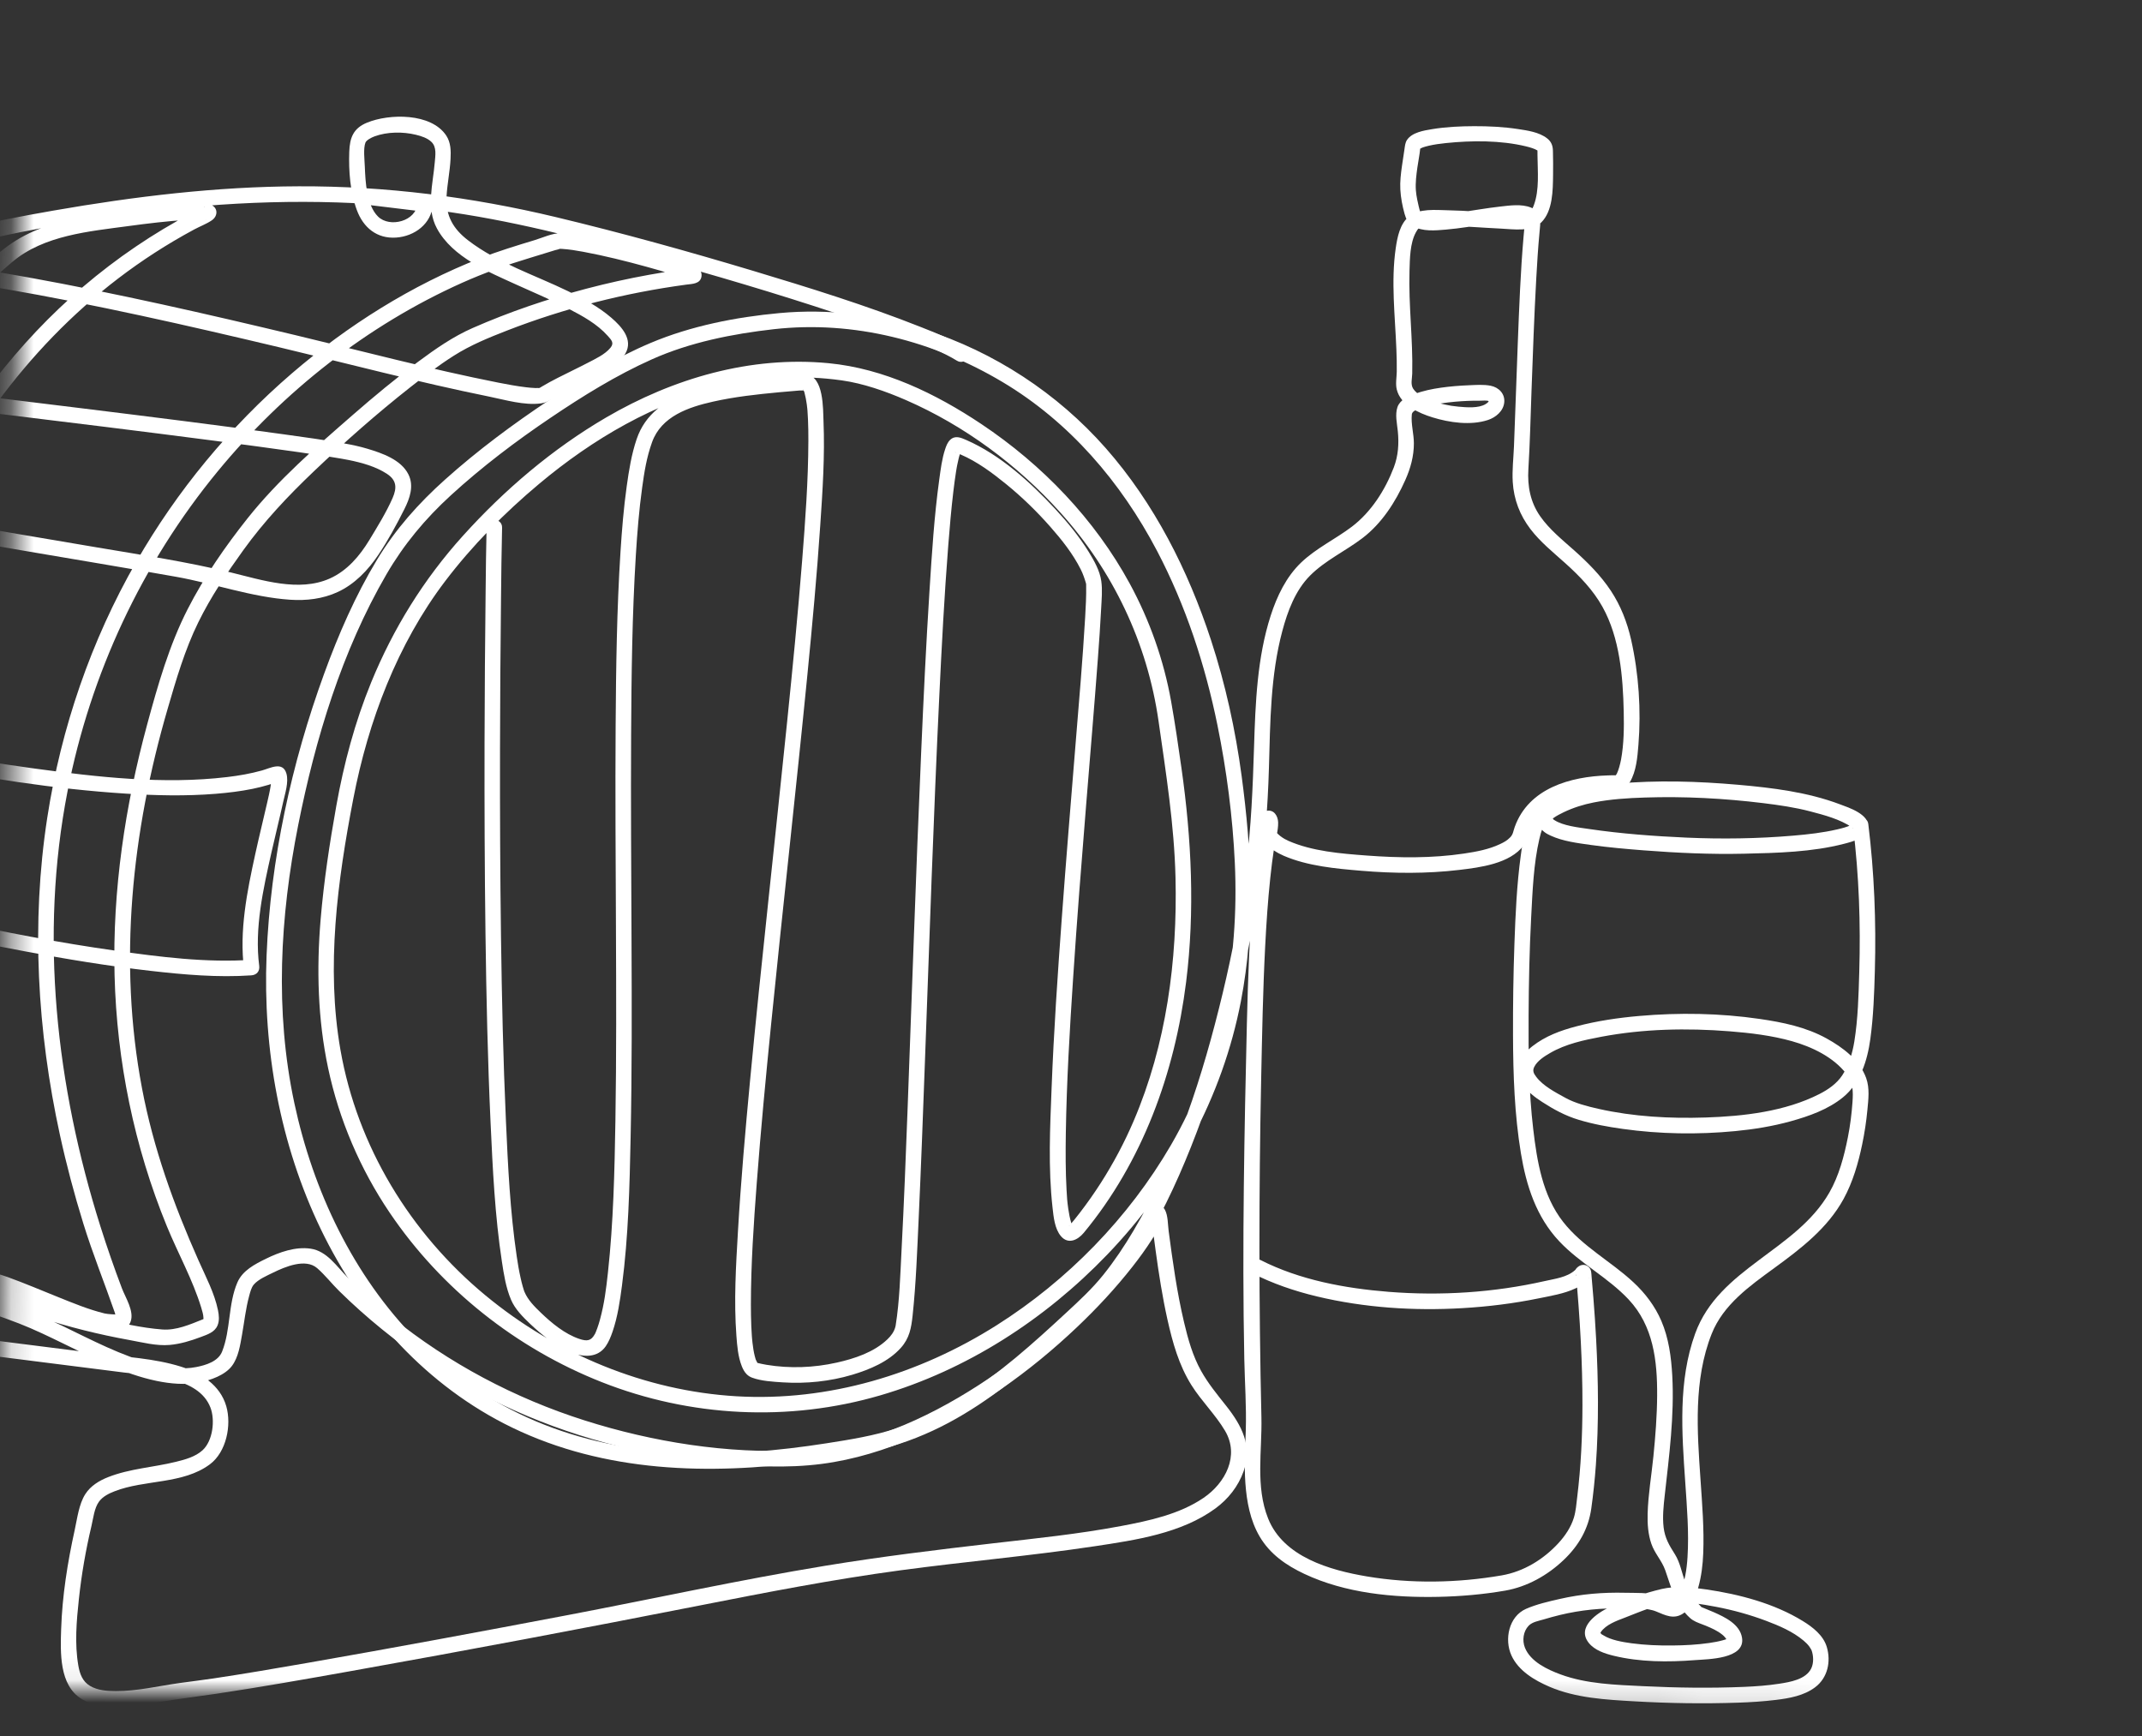<svg width="95" height="77" viewBox="0 0 95 77" fill="none" xmlns="http://www.w3.org/2000/svg">
<rect x="0" y="0" width="95" height="77" fill="#333333" stroke="none"/>
<mask id="mask0_79958_21" style="mask-type:alpha" maskUnits="userSpaceOnUse" x="0" y="0" width="95" height="77">
<rect width="93.698" height="74.172" transform="matrix(-1 -0.013 -0.013 1 94.641 1.947)" fill="#C4C4C4"/>
</mask>
<g mask="url(#mask0_79958_21)">
<path d="M82.861 36.543C83.126 38.696 83.212 40.873 83.152 43.041C83.124 44.05 83.089 45.073 82.952 46.073C82.821 47.031 82.511 48.035 81.738 48.664C81.077 49.203 80.234 49.499 79.423 49.725C78.619 49.948 77.792 50.082 76.962 50.162C75.302 50.322 73.617 50.296 71.965 50.064C71.307 49.972 70.646 49.852 70.008 49.658C69.424 49.481 68.91 49.202 68.397 48.87C68.068 48.658 67.773 48.431 67.545 48.111C67.091 47.477 67.406 46.831 67.966 46.396C68.543 45.946 69.211 45.701 69.911 45.517C70.823 45.276 71.761 45.138 72.7 45.056C74.472 44.901 76.278 44.931 78.04 45.187C79.068 45.337 80.094 45.546 81.013 46.054C81.727 46.449 82.479 47.008 82.766 47.808C82.929 48.263 82.865 48.753 82.821 49.224C82.773 49.734 82.696 50.24 82.592 50.741C82.419 51.578 82.176 52.418 81.765 53.171C81.05 54.476 79.861 55.382 78.686 56.239C77.603 57.029 76.427 57.858 75.914 59.155C75.104 61.203 75.271 63.462 75.419 65.614C75.493 66.701 75.584 67.797 75.54 68.888C75.52 69.394 75.46 69.904 75.322 70.391C75.202 70.816 75.025 71.31 74.64 71.561C74.227 71.831 73.856 71.631 73.454 71.466C73.027 71.289 72.448 71.338 71.991 71.328C71.045 71.308 70.113 71.397 69.193 71.619C68.949 71.678 68.707 71.745 68.466 71.817C68.249 71.882 67.964 71.926 67.8 72.095C67.557 72.344 67.505 72.751 67.631 73.068C67.879 73.692 68.628 74.041 69.213 74.257C70.371 74.684 71.659 74.718 72.877 74.778C74.369 74.851 75.869 74.872 77.362 74.809C77.885 74.786 78.393 74.75 78.91 74.67C79.39 74.596 80.094 74.482 80.332 73.988C80.446 73.751 80.433 73.418 80.341 73.176C80.338 73.169 80.27 73.053 80.24 73.013C80.169 72.919 80.081 72.835 79.992 72.759C79.514 72.355 78.906 72.097 78.327 71.879C77.609 71.609 76.864 71.403 76.11 71.259C75.485 71.14 74.798 71.026 74.16 71.088C73.444 71.157 72.722 71.488 72.055 71.743C71.7 71.878 71.221 72.049 70.998 72.38C70.967 72.426 70.979 72.392 70.987 72.415C71.013 72.481 71.041 72.477 71.124 72.529C71.442 72.73 71.946 72.82 72.361 72.876C72.959 72.956 73.565 72.98 74.168 72.974C74.718 72.969 75.268 72.941 75.812 72.862C76.015 72.832 76.221 72.796 76.419 72.74C76.454 72.731 76.49 72.72 76.525 72.708C76.58 72.69 76.484 72.728 76.567 72.691C76.591 72.681 76.614 72.666 76.638 72.656C76.686 72.636 76.619 72.7 76.646 72.648C76.639 72.66 76.592 72.755 76.583 72.759C76.569 72.765 76.59 72.734 76.571 72.703C76.526 72.627 76.462 72.555 76.386 72.494C76.172 72.32 75.91 72.204 75.658 72.099C75.47 72.019 75.252 71.96 75.079 71.849C74.912 71.742 74.754 71.552 74.623 71.399C74.505 71.26 74.435 71.075 74.348 70.916C74.12 70.503 74.01 70.072 73.853 69.631C73.703 69.209 73.385 68.89 73.239 68.462C73.094 68.04 73.062 67.583 73.074 67.139C73.097 66.287 73.245 65.435 73.33 64.588C73.42 63.692 73.49 62.793 73.496 61.892C73.506 60.346 73.329 58.8 72.231 57.629C71.311 56.647 70.078 56.031 69.154 55.049C68.134 53.965 67.693 52.589 67.454 51.146C67.17 49.425 67.11 47.672 67.104 45.931C67.099 44.575 67.118 43.219 67.166 41.864C67.212 40.555 67.271 39.238 67.448 37.939C67.506 37.511 67.569 37.069 67.706 36.656C67.796 36.386 67.943 36.054 68.251 35.987C68.418 35.95 68.576 36.01 68.704 36.116C68.754 36.158 68.794 36.203 68.835 36.254C68.858 36.283 68.885 36.323 68.901 36.348C68.894 36.337 68.853 36.295 68.894 36.335C68.919 36.36 68.87 36.325 68.936 36.368C69.323 36.622 69.991 36.694 70.478 36.765C71.905 36.975 73.362 37.083 74.802 37.147C76.376 37.216 77.963 37.193 79.533 37.059C80.187 37.004 80.846 36.93 81.486 36.781C81.701 36.731 81.906 36.679 82.089 36.592C82.128 36.574 82.166 36.548 82.205 36.531C82.272 36.504 82.224 36.488 82.221 36.527C82.225 36.47 82.179 36.741 82.19 36.729C82.15 36.774 82.245 36.728 82.182 36.728C82.17 36.728 82.15 36.701 82.145 36.697C81.604 36.328 80.914 36.148 80.29 35.984C79.608 35.805 78.907 35.704 78.208 35.618C76.466 35.404 74.699 35.311 72.946 35.369C72.191 35.393 71.428 35.441 70.685 35.587C70.225 35.677 69.775 35.818 69.352 36.021C69.195 36.097 69.034 36.178 68.892 36.281C68.875 36.294 68.748 36.421 68.731 36.419C68.737 36.382 68.744 36.346 68.75 36.309C68.739 36.201 68.751 36.171 68.786 36.219C68.78 36.226 68.9 36.322 68.798 36.238C69.138 36.518 68.768 37.103 68.424 36.82C68.148 36.593 67.968 36.249 68.237 35.938C68.468 35.672 68.833 35.494 69.148 35.352C69.956 34.989 70.814 34.835 71.69 34.754C73.486 34.591 75.304 34.647 77.098 34.804C78.616 34.938 80.161 35.127 81.597 35.667C82.007 35.821 82.893 36.102 82.867 36.677C82.845 37.158 82.154 37.325 81.788 37.42C80.362 37.79 78.82 37.826 77.356 37.86C75.865 37.894 74.385 37.826 72.899 37.711C72.116 37.65 71.332 37.581 70.554 37.472C69.96 37.388 69.318 37.31 68.767 37.056C68.674 37.013 68.585 36.968 68.503 36.905C68.459 36.871 68.415 36.834 68.379 36.792C68.33 36.736 68.308 36.695 68.314 36.701C68.299 36.681 68.279 36.664 68.265 36.643C68.233 36.598 68.306 36.652 68.264 36.644C68.305 36.652 68.346 36.681 68.423 36.656C68.432 36.652 68.497 36.617 68.478 36.625C68.415 36.653 68.502 36.586 68.479 36.62C68.464 36.642 68.447 36.664 68.436 36.688C68.398 36.765 68.443 36.664 68.422 36.713C68.356 36.87 68.311 37.037 68.273 37.203C68.014 38.316 67.97 39.527 67.909 40.679C67.833 42.13 67.802 43.583 67.795 45.036C67.786 46.716 67.802 48.401 68 50.072C68.168 51.501 68.416 53.029 69.328 54.19C70.189 55.286 71.441 55.932 72.448 56.87C72.964 57.35 73.4 57.923 73.68 58.575C74.011 59.345 74.121 60.179 74.167 61.011C74.263 62.787 74.029 64.561 73.832 66.322C73.78 66.787 73.728 67.267 73.783 67.734C73.839 68.208 74.031 68.53 74.28 68.922C74.527 69.311 74.588 69.774 74.757 70.196C74.862 70.46 75.013 70.735 75.163 70.976C75.098 70.871 75.18 70.977 75.218 71.015C75.264 71.061 75.309 71.108 75.353 71.155C75.378 71.181 75.403 71.207 75.427 71.234C75.583 71.412 75.408 71.239 75.456 71.268C75.495 71.291 75.41 71.248 75.486 71.281C75.534 71.302 75.582 71.32 75.629 71.34C75.752 71.39 75.875 71.44 75.997 71.493C76.493 71.712 77.165 72.027 77.261 72.632C77.412 73.58 75.75 73.578 75.172 73.623C73.984 73.716 72.728 73.713 71.563 73.428C71.174 73.333 70.727 73.187 70.465 72.861C69.904 72.163 70.838 71.528 71.389 71.273C72.114 70.938 72.918 70.651 73.695 70.469C74.337 70.32 75.023 70.393 75.669 70.487C77.135 70.701 78.689 71.107 79.964 71.894C80.4 72.162 80.867 72.525 81.02 73.039C81.214 73.689 81.057 74.408 80.507 74.824C80.009 75.201 79.364 75.315 78.76 75.388C78.205 75.456 77.648 75.491 77.089 75.51C75.554 75.563 74.012 75.539 72.478 75.45C71.218 75.377 69.894 75.308 68.718 74.803C68.061 74.52 67.347 74.1 67.035 73.418C66.709 72.706 66.916 71.685 67.682 71.349C68.151 71.143 68.684 71.023 69.182 70.909C69.656 70.801 70.135 70.725 70.62 70.681C71.102 70.638 71.586 70.624 72.071 70.636C72.544 70.648 73.099 70.615 73.553 70.762C73.738 70.822 73.923 70.972 74.116 70.999C74.323 71.028 74.423 70.822 74.499 70.655C74.726 70.159 74.809 69.6 74.843 69.06C74.912 67.956 74.818 66.841 74.743 65.741C74.592 63.541 74.418 61.247 75.185 59.135C76.24 56.234 79.651 55.472 81.132 52.891C81.561 52.144 81.789 51.274 81.956 50.433C82.058 49.919 82.123 49.397 82.16 48.874C82.193 48.397 82.19 48.014 81.887 47.622C81.313 46.877 80.356 46.423 79.477 46.175C78.579 45.922 77.637 45.81 76.709 45.736C74.819 45.586 72.887 45.626 71.022 45.978C70.246 46.125 69.442 46.296 68.752 46.697C68.497 46.845 68.18 47.042 68.044 47.318C67.957 47.494 68.025 47.612 68.134 47.756C68.437 48.159 68.973 48.437 69.435 48.691C69.856 48.924 70.404 49.065 70.895 49.175C72.443 49.524 74.066 49.611 75.648 49.559C77.332 49.504 79.166 49.294 80.689 48.52C81.081 48.32 81.457 48.062 81.705 47.689C81.999 47.248 82.156 46.712 82.241 46.192C82.404 45.182 82.43 44.133 82.46 43.111C82.524 40.971 82.449 38.822 82.188 36.696C82.135 36.256 82.807 36.1 82.861 36.543Z" fill="white"/>
<path d="M42.439 15.995C41.824 15.617 41.134 15.357 40.465 15.096C39.381 14.673 38.281 14.292 37.177 13.925C34.43 13.012 31.652 12.19 28.861 11.426C25.745 10.573 22.604 9.745 19.396 9.331C15.47 8.823 11.489 8.849 7.559 9.276C4.599 9.598 1.625 10.096 -1.276 10.767C-2.457 11.04 -3.685 11.322 -4.784 11.848C-5.325 12.108 -5.728 12.432 -6.2 12.81C-7.856 14.137 -9.392 15.628 -10.831 17.188C-12.692 19.205 -14.41 21.396 -15.745 23.806C-16.393 24.976 -16.943 26.205 -17.31 27.494C-17.705 28.881 -17.823 30.338 -17.894 31.775C-18.057 35.081 -17.808 38.422 -17.212 41.677C-16.956 43.081 -16.632 44.477 -16.185 45.834C-16.001 46.391 -15.803 46.956 -15.542 47.482C-15.285 47.999 -14.944 48.329 -14.35 48.228C-13.855 48.144 -13.392 47.935 -12.888 47.895C-12.322 47.849 -11.842 48.041 -11.421 48.417C-10.392 49.336 -9.587 50.517 -8.731 51.592C-7.774 52.794 -6.794 53.943 -5.544 54.845C-4.256 55.775 -2.87 56.524 -1.402 57.121C-0.018 57.683 1.39 58.136 2.739 58.786C4.061 59.422 5.383 60.129 6.81 60.498C7.423 60.656 8.08 60.749 8.707 60.625C9.134 60.541 9.676 60.377 9.85 59.941C10.237 58.967 10.112 57.844 10.527 56.877C10.756 56.344 11.298 56.067 11.796 55.822C12.393 55.53 13.104 55.277 13.777 55.376C14.506 55.483 14.93 56.165 15.419 56.653C16.038 57.27 16.688 57.858 17.368 58.408C19.908 60.462 22.823 62.006 25.926 62.992C28.96 63.956 32.266 64.479 35.45 64.32C38.306 64.176 41.033 62.958 43.41 61.424C45.622 59.996 47.668 58.209 49.348 56.172C49.925 55.473 50.479 54.734 50.898 53.926C50.975 53.776 51.027 53.566 51.185 53.484C51.371 53.387 51.576 53.48 51.668 53.656C51.805 53.916 51.794 54.311 51.831 54.593C52.011 55.952 52.199 57.311 52.515 58.645C52.691 59.389 52.896 60.126 53.27 60.797C53.581 61.355 53.985 61.844 54.38 62.343C55.069 63.213 55.555 64.128 55.154 65.251C54.917 65.918 54.473 66.479 53.906 66.895C52.399 68.002 50.36 68.3 48.562 68.571C45.694 69.003 42.801 69.253 39.927 69.641C36.931 70.045 33.972 70.621 31.006 71.205C25.877 72.214 20.741 73.185 15.595 74.103C13.605 74.458 11.614 74.812 9.615 75.112C8.778 75.237 7.938 75.339 7.103 75.476C6.023 75.652 4.627 75.959 3.624 75.35C2.618 74.74 2.679 73.276 2.712 72.248C2.76 70.77 2.996 69.291 3.314 67.849C3.426 67.34 3.498 66.712 3.781 66.265C4.014 65.897 4.399 65.663 4.794 65.508C5.757 65.128 6.81 65.074 7.808 64.827C8.213 64.728 8.668 64.604 8.984 64.315C9.444 63.894 9.547 62.971 9.331 62.416C8.8 61.053 6.676 61.017 5.491 60.867C3.462 60.611 1.433 60.354 -0.596 60.097C-1.562 59.975 -2.53 59.819 -3.501 59.743C-4.448 59.668 -5.254 59.815 -6.048 60.352C-6.782 60.848 -7.478 61.378 -8.246 61.82C-9.028 62.27 -9.84 62.663 -10.665 63.025C-12.155 63.678 -13.691 64.218 -15.195 64.839C-16.438 65.353 -17.817 65.99 -19.189 65.969C-20.147 65.954 -21.631 65.563 -21.654 64.379C-21.684 62.845 -21.669 61.289 -21.541 59.76C-21.497 59.235 -21.524 58.239 -20.941 57.999C-19.535 57.419 -18.441 56.493 -17.542 55.259C-16.678 54.074 -15.983 52.699 -15.661 51.259C-15.372 49.964 -15.164 48.33 -13.653 47.937C-12.949 47.754 -12.1 47.929 -11.501 48.342C-11.086 48.627 -10.8 49.094 -10.519 49.502C-10.393 49.685 -10.271 49.873 -10.129 50.045C-10.101 50.079 -10.021 50.163 -10.017 50.173C-9.963 50.317 -10.281 50.355 -10.351 50.263C-10.359 50.252 -10.37 50.082 -10.385 49.968C-10.411 49.76 -10.44 49.553 -10.469 49.345C-10.77 47.159 -11.054 44.986 -11.101 42.777C-11.144 40.803 -11.113 38.827 -10.989 36.856C-10.663 31.643 -9.722 26.381 -7.651 21.57C-6.529 18.963 -5.071 16.51 -3.216 14.363C-2.287 13.289 -1.247 12.309 -0.2 11.353C0.731 10.503 1.776 10.046 3 9.779C4.227 9.512 5.478 9.343 6.725 9.204C7.275 9.143 7.826 9.089 8.378 9.055C8.666 9.037 9.026 8.979 9.31 9.066C9.673 9.178 9.686 9.572 9.393 9.772C9.159 9.932 8.865 10.04 8.615 10.175C8.307 10.341 8.002 10.513 7.701 10.691C6.574 11.358 5.5 12.113 4.489 12.947C0.495 16.242 -2.415 20.683 -4.292 25.498C-6.173 30.328 -7.084 35.526 -7.161 40.707C-7.199 43.196 -7.042 45.687 -6.664 48.148C-6.488 49.295 -6.264 50.435 -5.987 51.562C-5.814 52.266 -5.645 52.984 -5.307 53.631C-4.89 54.427 -4.217 54.921 -3.458 55.36C-1.804 56.317 -0.049 57.095 1.759 57.701C2.636 57.995 3.528 58.248 4.428 58.458C5.332 58.669 6.275 58.891 7.202 58.96C7.817 59.006 8.426 58.738 8.984 58.515C9.076 58.479 9.027 58.474 9.007 58.541C9.033 58.456 9.023 58.533 9.022 58.434C9.02 58.311 8.97 58.136 8.926 57.994C8.547 56.75 7.89 55.577 7.398 54.375C5.951 50.843 5.179 47.066 5.081 43.249C4.985 39.487 5.548 35.733 6.532 32.11C7.002 30.378 7.505 28.615 8.324 27.012C9.051 25.589 9.991 24.23 10.983 22.982C12.331 21.287 14.02 19.818 15.644 18.403C16.587 17.581 17.551 16.78 18.555 16.035C19.314 15.472 20.09 14.93 20.957 14.549C22.592 13.83 24.291 13.254 26.017 12.8C26.933 12.56 27.859 12.354 28.791 12.186C29.22 12.109 29.65 12.039 30.081 11.978C30.234 11.957 30.484 11.88 30.64 11.903C30.55 11.89 30.424 12.463 30.543 12.444C30.474 12.454 30.45 12.392 30.366 12.359C30.211 12.299 30.054 12.244 29.896 12.192C29.494 12.06 29.086 11.943 28.677 11.831C27.751 11.576 26.815 11.343 25.871 11.167C25.56 11.109 25.247 11.058 24.931 11.038C24.883 11.035 24.831 11.032 24.783 11.038C24.917 11.024 24.605 11.099 24.635 11.09C24.265 11.206 23.895 11.319 23.524 11.431C22.484 11.743 21.471 12.104 20.479 12.549C16.294 14.427 12.573 17.357 9.655 20.904C6.298 24.984 4.013 29.878 2.998 35.077C1.743 41.503 2.492 48.169 4.45 54.376C4.744 55.306 5.063 56.228 5.409 57.139C5.559 57.535 5.956 58.143 5.797 58.599C5.556 59.291 4.517 58.949 4.038 58.801C3.016 58.487 2.033 58.044 1.04 57.647C0.568 57.459 0.094 57.271 -0.391 57.118C-0.934 56.948 -1.499 56.882 -2.041 56.711C-3.605 56.22 -4.941 55.241 -6.369 54.465C-6.948 54.149 -7.513 53.898 -7.999 53.44C-8.418 53.044 -8.757 52.567 -9.067 52.082C-9.719 51.063 -10.215 49.926 -10.999 48.999C-11.669 48.207 -12.73 47.535 -13.735 48.144C-14.12 48.377 -14.425 48.729 -14.715 49.068C-14.916 49.304 -15.124 49.608 -15.417 49.738C-15.895 49.95 -16.288 49.45 -16.53 49.098C-16.952 48.482 -17.127 47.745 -17.373 47.049C-17.957 45.403 -18.153 43.607 -18.392 41.886C-18.665 39.924 -18.912 37.95 -19.038 35.972C-19.06 35.633 -19.215 34.88 -18.924 34.607C-18.824 34.513 -18.692 34.487 -18.563 34.526C-18.425 34.568 -18.298 34.701 -18.182 34.784C-17.98 34.928 -17.773 35.067 -17.565 35.201C-16.838 35.668 -16.079 36.081 -15.306 36.464C-13.759 37.233 -12.158 37.903 -10.561 38.557C-9.958 38.804 -9.331 38.993 -8.708 39.179C-6.581 39.812 -4.418 40.329 -2.252 40.805C0.182 41.338 2.632 41.809 5.099 42.157C7.097 42.439 9.156 42.704 11.177 42.563C11.06 42.704 10.943 42.844 10.825 42.986C10.604 41.282 10.96 39.527 11.323 37.868C11.487 37.118 11.672 36.373 11.843 35.625C11.903 35.366 11.964 35.106 12.005 34.843C12.018 34.756 12.028 34.669 12.036 34.581C12.038 34.551 12.031 34.514 12.038 34.486C12.035 34.5 12.033 34.49 12.045 34.497C12.062 34.507 12.069 34.557 12.09 34.571C12.11 34.582 12.353 34.665 12.348 34.656C12.35 34.659 12.316 34.669 12.244 34.694C12.137 34.733 12.029 34.769 11.92 34.803C11.685 34.874 11.445 34.933 11.205 34.983C10.666 35.093 10.119 35.158 9.571 35.203C8.242 35.311 6.903 35.28 5.573 35.195C2.39 34.993 -0.774 34.482 -3.902 33.87C-6.823 33.3 -9.727 32.625 -12.595 31.825C-13.6 31.544 -14.601 31.251 -15.588 30.914C-16.12 30.732 -16.763 30.564 -17.227 30.23C-17.968 29.697 -17.625 28.398 -17.434 27.683C-17.085 26.369 -16.511 25.103 -15.864 23.912C-15.348 22.961 -14.74 21.85 -13.858 21.19C-13.438 20.876 -13.121 20.886 -12.626 21.012C-11.604 21.273 -10.578 21.511 -9.547 21.735C-4.97 22.733 -0.344 23.487 4.272 24.271C6.271 24.61 8.283 24.91 10.255 25.391C11.619 25.724 13.255 26.264 14.619 25.659C15.395 25.315 15.955 24.654 16.388 23.938C16.744 23.349 17.135 22.718 17.412 22.086C17.611 21.629 17.592 21.293 17.153 21.008C16.657 20.686 16.041 20.518 15.466 20.401C15.296 20.366 15.32 20.372 15.142 20.341C14.965 20.311 14.789 20.282 14.612 20.254C14.165 20.184 13.718 20.119 13.27 20.055C12.012 19.875 10.753 19.708 9.493 19.544C6.296 19.128 3.097 18.735 -0.104 18.346C-2.899 18.006 -5.695 17.671 -8.491 17.338C-8.73 17.309 -8.969 17.281 -9.208 17.253C-9.396 17.23 -9.635 17.238 -9.814 17.171C-10.24 17.009 -10.072 16.543 -9.904 16.258C-9.297 15.224 -8.311 14.33 -7.42 13.552C-6.495 12.745 -5.327 11.75 -4.069 11.566C-3.752 11.52 -3.453 11.566 -3.137 11.607C-2.656 11.669 -2.177 11.738 -1.698 11.809C-0.714 11.957 0.266 12.123 1.245 12.3C5.228 13.021 9.176 13.925 13.113 14.866C16.105 15.58 19.087 16.373 22.105 16.97C22.508 17.049 22.912 17.124 23.319 17.173C23.458 17.189 23.598 17.204 23.739 17.208C23.79 17.209 23.841 17.21 23.892 17.207C23.858 17.209 23.878 17.223 23.95 17.196C24.007 17.174 23.901 17.218 23.917 17.21C23.959 17.192 23.997 17.165 24.036 17.141C24.262 17.005 24.497 16.881 24.732 16.76C25.18 16.53 25.635 16.318 26.081 16.084C26.416 15.909 26.829 15.721 27.076 15.421C27.25 15.207 27.119 15.081 26.955 14.896C26.487 14.369 25.837 14.012 25.219 13.693C24.468 13.307 23.688 12.98 22.919 12.631C21.67 12.062 20.072 11.413 19.379 10.132C18.886 9.222 19.205 8.16 19.283 7.193C19.308 6.894 19.373 6.53 19.14 6.299C18.959 6.12 18.688 6.036 18.447 5.977C17.87 5.836 17.175 5.841 16.613 6.047C16.462 6.103 16.248 6.217 16.207 6.326C16.107 6.589 16.169 7.089 16.18 7.386C16.207 8.058 16.254 9.096 16.766 9.604C17.285 10.118 18.462 9.806 18.511 9.029C18.62 9.149 18.73 9.27 18.839 9.391C17.785 9.263 16.731 9.136 15.678 9.008C15.24 8.955 15.268 8.263 15.709 8.316C16.763 8.443 17.817 8.571 18.87 8.699C19.052 8.721 19.211 8.863 19.198 9.061C19.144 9.924 18.384 10.482 17.566 10.536C16.715 10.593 16.113 10.092 15.827 9.318C15.527 8.507 15.461 7.59 15.49 6.731C15.512 6.104 15.672 5.688 16.279 5.439C17.265 5.034 19.121 5.002 19.791 6.011C19.997 6.323 20.001 6.691 19.982 7.054C19.953 7.609 19.836 8.155 19.805 8.709C19.758 9.564 20.097 10.147 20.755 10.654C22.071 11.668 23.717 12.196 25.195 12.914C25.87 13.242 26.543 13.599 27.115 14.093C27.567 14.484 28.098 15.057 27.734 15.684C27.329 16.378 26.347 16.733 25.668 17.067C25.193 17.301 24.737 17.582 24.262 17.812C24.174 17.856 24.09 17.875 23.994 17.889C23.257 17.99 22.41 17.734 21.697 17.589C18.556 16.952 15.451 16.131 12.335 15.389C8.289 14.428 4.23 13.502 0.131 12.8C-0.848 12.633 -1.828 12.479 -2.811 12.346C-3.476 12.256 -3.986 12.175 -4.609 12.453C-5.912 13.032 -7.04 14.07 -8.029 15.08C-8.437 15.496 -8.839 15.928 -9.175 16.406C-9.26 16.527 -9.353 16.745 -9.401 16.784C-9.46 16.833 -9.353 16.802 -9.402 16.77C-9.364 16.795 -9.556 16.541 -9.559 16.531C-9.571 16.486 -9.671 16.516 -9.532 16.518C-9.471 16.519 -9.407 16.533 -9.346 16.54C-8.213 16.675 -7.08 16.81 -5.947 16.945C-2.752 17.327 0.442 17.712 3.635 18.108C6.62 18.477 9.605 18.847 12.585 19.261C13.481 19.386 14.379 19.508 15.271 19.666C15.619 19.727 15.956 19.799 16.296 19.901C16.942 20.096 17.783 20.38 18.112 21.035C18.37 21.547 18.175 22.099 17.937 22.574C17.595 23.257 17.209 23.966 16.785 24.598C16.326 25.284 15.73 25.909 14.973 26.257C14.313 26.561 13.587 26.645 12.869 26.597C11.159 26.482 9.486 25.876 7.802 25.578C5.557 25.18 3.308 24.807 1.06 24.424C-3.555 23.636 -8.188 22.849 -12.732 21.699C-12.84 21.671 -12.949 21.645 -13.056 21.616C-13.069 21.612 -13.242 21.582 -13.12 21.596C-13.132 21.594 -13.144 21.593 -13.157 21.593C-13.092 21.592 -13.255 21.622 -13.224 21.609C-13.39 21.675 -13.491 21.77 -13.624 21.894C-14.014 22.26 -14.326 22.71 -14.617 23.157C-15.381 24.332 -16.008 25.616 -16.479 26.938C-16.677 27.494 -16.862 28.07 -16.941 28.657C-16.969 28.865 -16.992 29.109 -16.971 29.301C-16.965 29.353 -16.949 29.451 -16.927 29.517C-16.926 29.518 -16.857 29.647 -16.88 29.616C-16.851 29.656 -16.776 29.699 -16.668 29.755C-16.599 29.791 -16.668 29.756 -16.655 29.762C-16.628 29.774 -16.602 29.787 -16.575 29.799C-16.514 29.826 -16.453 29.852 -16.392 29.878C-16.066 30.014 -15.732 30.132 -15.397 30.247C-13.031 31.057 -10.593 31.673 -8.161 32.246C-4.962 33 -1.731 33.64 1.526 34.082C4.327 34.463 7.252 34.797 10.074 34.461C10.595 34.399 11.115 34.31 11.621 34.168C11.983 34.067 12.54 33.752 12.701 34.3C12.815 34.685 12.638 35.202 12.557 35.575C12.394 36.32 12.206 37.06 12.039 37.805C11.676 39.419 11.28 41.17 11.496 42.832C11.528 43.074 11.381 43.239 11.145 43.255C9.66 43.358 8.158 43.224 6.682 43.056C4.818 42.844 2.965 42.538 1.122 42.193C-2.273 41.558 -5.669 40.809 -8.982 39.819C-10.4 39.395 -11.741 38.816 -13.101 38.229C-14.312 37.707 -15.515 37.162 -16.673 36.529C-17.213 36.235 -17.743 35.92 -18.253 35.575C-18.389 35.483 -18.523 35.389 -18.657 35.292C-18.7 35.262 -18.771 35.225 -18.804 35.184C-18.942 35.013 -18.539 35.195 -18.415 35.047C-18.368 34.992 -18.381 34.943 -18.376 35C-18.347 35.364 -18.37 35.74 -18.345 36.107C-18.302 36.744 -18.241 37.38 -18.174 38.016C-18.007 39.623 -17.805 41.228 -17.564 42.825C-17.379 44.046 -17.217 45.309 -16.847 46.49C-16.745 46.813 -16.585 47.259 -16.451 47.652C-16.358 47.925 -16.255 48.194 -16.119 48.449C-16.056 48.567 -15.989 48.683 -15.907 48.789C-15.87 48.838 -15.59 49.07 -15.59 49.116C-15.59 49.133 -15.69 49.106 -15.694 49.104C-15.695 49.102 -15.69 49.097 -15.697 49.107C-15.642 49.02 -15.512 48.937 -15.441 48.858C-15.233 48.629 -15.043 48.385 -14.829 48.162C-14.314 47.625 -13.669 47.204 -12.904 47.201C-12.09 47.197 -11.332 47.663 -10.772 48.224C-9.507 49.491 -8.98 51.298 -7.81 52.638C-7.137 53.408 -6.195 53.752 -5.331 54.257C-4.269 54.879 -3.232 55.564 -2.064 55.972C-1.274 56.247 -0.446 56.349 0.343 56.636C1.093 56.908 1.828 57.221 2.569 57.519C3.244 57.79 3.928 58.075 4.636 58.248C4.806 58.289 5.104 58.285 5.189 58.307C5.177 58.303 5.19 58.343 5.146 58.37C5.146 58.37 5.134 58.376 5.145 58.394C5.122 58.356 5.107 58.255 5.093 58.215C4.633 56.892 4.109 55.599 3.695 54.259C3.294 52.964 2.946 51.653 2.657 50.329C1.654 45.724 1.376 40.936 2.095 36.27C2.711 32.276 4.036 28.413 6.044 24.912C7.85 21.764 10.197 18.923 12.942 16.561C15.428 14.422 18.253 12.648 21.305 11.45C22.094 11.14 22.899 10.896 23.709 10.65C24.078 10.538 24.463 10.35 24.853 10.341C25.046 10.337 25.24 10.366 25.43 10.393C26.797 10.592 28.158 10.948 29.483 11.337C29.931 11.469 30.445 11.582 30.853 11.823C31.016 11.92 31.145 12.059 31.111 12.266C31.056 12.597 30.691 12.589 30.436 12.623C27.726 12.989 25.04 13.666 22.49 14.658C21.675 14.975 20.87 15.303 20.13 15.773C19.456 16.201 18.817 16.685 18.19 17.179C16.708 18.346 15.289 19.599 13.921 20.901C12.77 21.998 11.716 23.114 10.785 24.407C10.051 25.427 9.345 26.474 8.791 27.606C8.195 28.822 7.81 30.145 7.433 31.442C5.845 36.892 5.235 42.65 6.299 48.267C6.804 50.934 7.708 53.433 8.807 55.904C9.12 56.609 9.513 57.345 9.668 58.107C9.712 58.327 9.737 58.568 9.648 58.78C9.521 59.085 9.193 59.185 8.908 59.293C8.464 59.461 7.999 59.603 7.525 59.645C6.937 59.697 6.308 59.53 5.732 59.426C4.381 59.182 3.048 58.85 1.743 58.423C0.461 58.004 -0.789 57.494 -2.004 56.906C-3.128 56.361 -4.417 55.789 -5.285 54.858C-6.069 54.019 -6.369 52.881 -6.639 51.795C-6.847 50.956 -7.026 50.11 -7.177 49.259C-7.492 47.491 -7.689 45.701 -7.786 43.908C-7.993 40.11 -7.732 36.288 -7.019 32.553C-6.299 28.779 -5.09 25.091 -3.321 21.683C-1.561 18.292 0.786 15.19 3.691 12.713C5.173 11.449 6.794 10.347 8.516 9.441C8.634 9.379 8.754 9.317 8.874 9.256C8.907 9.24 8.974 9.19 9.01 9.188C9.127 9.182 9.029 9.164 9.048 9.173C9.09 9.192 9.025 9.802 9.166 9.737C9.144 9.747 9.08 9.727 9.053 9.727C8.795 9.723 8.538 9.734 8.28 9.75C7.415 9.807 6.553 9.909 5.694 10.026C3.953 10.261 1.95 10.433 0.554 11.609C-0.229 12.267 -0.975 13.003 -1.694 13.73C-2.451 14.495 -3.151 15.313 -3.794 16.177C-6.274 19.509 -7.876 23.416 -8.888 27.434C-9.79 31.013 -10.232 34.7 -10.379 38.386C-10.496 41.368 -10.441 44.334 -10.055 47.295C-9.949 48.109 -9.829 48.922 -9.724 49.736C-9.677 50.096 -9.533 50.859 -10.12 50.849C-10.391 50.845 -10.584 50.585 -10.731 50.388C-10.966 50.073 -11.174 49.739 -11.412 49.426C-11.682 49.07 -11.938 48.832 -12.371 48.683C-12.936 48.489 -13.586 48.501 -14.056 48.908C-14.816 49.565 -14.838 50.821 -15.067 51.731C-15.331 52.781 -15.81 53.799 -16.362 54.725C-16.939 55.69 -17.647 56.596 -18.495 57.334C-18.883 57.671 -19.304 57.977 -19.753 58.226C-19.981 58.353 -20.217 58.463 -20.461 58.557C-20.532 58.585 -20.643 58.651 -20.717 58.649C-20.627 58.652 -20.678 58.538 -20.664 58.617C-20.674 58.566 -20.7 58.728 -20.717 58.794C-20.743 58.893 -20.76 58.993 -20.775 59.095C-20.823 59.406 -20.849 59.719 -20.871 60.032C-20.925 60.784 -20.946 61.539 -20.958 62.293C-20.967 62.879 -20.969 63.464 -20.966 64.05C-20.964 64.407 -20.989 64.674 -20.64 64.89C-19.779 65.423 -18.715 65.308 -17.793 65.052C-16.773 64.77 -15.802 64.34 -14.824 63.939C-12.42 62.954 -9.959 62.137 -7.76 60.715C-6.667 60.009 -5.762 59.137 -4.403 59.039C-3.722 58.99 -3.042 59.092 -2.368 59.178C-1.642 59.27 -0.916 59.362 -0.189 59.453C1.314 59.643 2.817 59.834 4.32 60.024C5.546 60.179 6.841 60.236 8.028 60.609C8.909 60.886 9.764 61.421 10.035 62.361C10.279 63.203 10.038 64.396 9.309 64.939C8.112 65.831 6.426 65.61 5.082 66.135C4.827 66.234 4.554 66.368 4.389 66.597C4.18 66.885 4.137 67.336 4.056 67.675C3.803 68.743 3.614 69.829 3.498 70.921C3.394 71.883 3.307 72.898 3.473 73.858C3.537 74.229 3.657 74.57 3.996 74.769C4.333 74.967 4.748 74.996 5.129 74.997C6.091 75.001 7.04 74.767 7.988 74.636C8.479 74.568 8.97 74.51 9.46 74.436C10.857 74.227 12.25 73.987 13.641 73.745C17.494 73.073 21.338 72.356 25.179 71.626C28.988 70.901 32.785 70.066 36.611 69.437C39.078 69.032 41.558 68.729 44.04 68.443C45.932 68.225 47.834 68.032 49.707 67.679C50.959 67.443 52.312 67.156 53.384 66.424C54.347 65.766 54.986 64.56 54.332 63.453C53.906 62.734 53.291 62.141 52.844 61.432C52.287 60.547 52.006 59.54 51.779 58.526C51.555 57.52 51.395 56.5 51.256 55.48C51.207 55.127 51.163 54.774 51.115 54.421C51.099 54.302 51.084 54.181 51.062 54.061C51.033 53.906 50.991 53.922 51.094 54.027C51.173 54.065 51.253 54.102 51.332 54.14C51.331 54.14 51.329 54.14 51.328 54.139C51.411 54.109 51.493 54.079 51.576 54.049C51.745 53.866 51.588 54.075 51.544 54.166C51.505 54.246 51.465 54.324 51.423 54.402C51.319 54.594 51.208 54.781 51.091 54.965C50.824 55.385 50.531 55.788 50.224 56.178C49.477 57.13 48.65 58.018 47.774 58.85C45.676 60.842 43.257 62.579 40.599 63.729C39.273 64.302 37.879 64.735 36.445 64.921C34.887 65.123 33.282 65.033 31.722 64.879C28.448 64.554 25.221 63.702 22.243 62.285C20.728 61.564 19.279 60.707 17.925 59.712C17.249 59.214 16.597 58.682 15.969 58.122C15.654 57.841 15.346 57.552 15.045 57.256C14.713 56.93 14.415 56.543 14.065 56.239C13.549 55.791 12.633 56.183 12.114 56.438C11.847 56.568 11.46 56.734 11.26 56.964C11.144 57.098 11.098 57.302 11.052 57.468C10.898 58.031 10.837 58.617 10.735 59.189C10.652 59.651 10.576 60.193 10.285 60.578C9.974 60.988 9.341 61.208 8.857 61.303C8.219 61.428 7.567 61.37 6.934 61.238C5.5 60.938 4.164 60.242 2.854 59.606C2.195 59.285 1.534 58.962 0.85 58.696C0.069 58.392 -0.729 58.137 -1.507 57.825C-2.989 57.23 -4.404 56.496 -5.712 55.576C-7.002 54.668 -8.034 53.56 -9.022 52.334C-9.927 51.21 -10.763 49.984 -11.815 48.992C-12.244 48.587 -12.673 48.519 -13.232 48.653C-13.715 48.769 -14.194 48.973 -14.7 48.944C-15.979 48.87 -16.404 47.301 -16.754 46.295C-17.762 43.392 -18.234 40.286 -18.481 37.232C-18.622 35.488 -18.668 33.736 -18.594 31.988C-18.531 30.505 -18.418 28.994 -18.041 27.554C-17.335 24.857 -15.851 22.388 -14.207 20.172C-12.63 18.046 -10.836 16.08 -8.913 14.269C-8.208 13.605 -7.484 12.959 -6.73 12.351C-6.275 11.983 -5.806 11.601 -5.287 11.326C-4.207 10.756 -2.966 10.46 -1.788 10.177C-0.414 9.847 0.977 9.582 2.369 9.339C5.968 8.712 9.594 8.274 13.251 8.262C17.106 8.248 20.91 8.731 24.658 9.629C27.586 10.331 30.491 11.137 33.375 12.003C35.885 12.758 38.403 13.537 40.842 14.504C41.51 14.768 42.196 15.038 42.81 15.415C43.192 15.646 42.818 16.228 42.439 15.995Z" fill="white"/>
<path d="M22.268 23.402C22.241 24.444 22.233 25.488 22.221 26.53C22.195 28.762 22.18 30.994 22.176 33.227C22.171 36.006 22.182 38.786 22.22 41.565C22.257 44.276 22.316 46.988 22.438 49.698C22.528 51.704 22.623 53.725 22.917 55.714C22.964 56.036 23.018 56.358 23.09 56.675C23.117 56.801 23.148 56.925 23.183 57.048C23.199 57.103 23.216 57.158 23.233 57.213C23.241 57.235 23.248 57.257 23.256 57.279C23.247 57.252 23.233 57.226 23.261 57.291C23.418 57.66 23.703 57.942 23.993 58.221C24.474 58.683 25.052 59.16 25.69 59.376C26.043 59.495 26.22 59.466 26.389 59.152C26.432 59.073 26.37 59.198 26.394 59.144C26.405 59.119 26.417 59.094 26.427 59.068C26.449 59.013 26.471 58.958 26.491 58.901C26.537 58.775 26.576 58.646 26.611 58.516C26.802 57.814 26.88 57.187 26.963 56.433C27.206 54.205 27.256 51.953 27.294 49.714C27.341 46.855 27.33 43.995 27.318 41.136C27.305 38.153 27.284 35.17 27.304 32.187C27.321 29.612 27.356 27.033 27.52 24.462C27.582 23.495 27.661 22.527 27.795 21.567C27.893 20.862 28.008 20.144 28.238 19.468C28.617 18.353 29.514 17.739 30.591 17.377C31.397 17.106 32.245 16.971 33.085 16.863C33.608 16.796 34.133 16.743 34.658 16.696C35.007 16.665 35.403 16.578 35.753 16.61C36.541 16.683 36.501 18.141 36.523 18.673C36.587 20.213 36.483 21.763 36.379 23.299C36.23 25.51 36.025 27.717 35.809 29.922C35.558 32.478 35.287 35.032 35.017 37.586C34.74 40.19 34.463 42.795 34.202 45.401C33.966 47.757 33.741 50.114 33.562 52.476C33.426 54.265 33.304 56.062 33.303 57.857C33.303 58.176 33.308 58.495 33.321 58.814C33.327 58.957 33.334 59.099 33.345 59.242C33.348 59.292 33.361 59.436 33.354 59.357C33.36 59.422 33.366 59.487 33.374 59.551C33.397 59.748 33.425 59.946 33.474 60.138C33.484 60.179 33.496 60.218 33.507 60.258C33.528 60.334 33.539 60.34 33.517 60.291C33.542 60.347 33.568 60.399 33.597 60.453C33.601 60.461 33.533 60.393 33.595 60.446C33.669 60.511 33.531 60.424 33.586 60.443C33.666 60.471 33.519 60.425 33.562 60.435C33.705 60.47 33.848 60.502 33.994 60.526C35.024 60.697 36.092 60.657 37.11 60.429C37.898 60.253 38.763 59.969 39.359 59.395C39.514 59.247 39.647 59.072 39.705 58.862C39.71 58.842 39.714 58.82 39.72 58.8C39.747 58.707 39.723 58.789 39.723 58.785C39.9 57.676 39.927 56.533 39.986 55.413C40.094 53.344 40.174 51.273 40.252 49.202C40.35 46.608 40.441 44.014 40.536 41.419C40.635 38.73 40.737 36.042 40.855 33.354C40.959 30.968 41.072 28.583 41.224 26.199C41.329 24.552 41.432 22.896 41.658 21.26C41.72 20.813 41.776 20.347 41.919 19.917C41.967 19.772 42.026 19.618 42.137 19.51C42.357 19.298 42.606 19.403 42.852 19.511C44.367 20.174 45.688 21.375 46.804 22.576C47.351 23.165 47.865 23.793 48.288 24.478C48.526 24.864 48.779 25.312 48.843 25.768C48.9 26.169 48.857 26.595 48.837 26.997C48.8 27.73 48.747 28.461 48.693 29.192C48.532 31.359 48.347 33.524 48.172 35.689C47.964 38.255 47.762 40.822 47.593 43.39C47.442 45.681 47.306 47.974 47.27 50.27C47.258 51.104 47.256 51.94 47.303 52.774C47.322 53.121 47.33 53.259 47.378 53.602C47.408 53.817 47.45 54.028 47.511 54.236C47.536 54.322 47.471 54.169 47.525 54.272C47.542 54.304 47.558 54.337 47.574 54.369C47.604 54.43 47.515 54.307 47.577 54.371C47.642 54.439 47.504 54.335 47.571 54.366C47.538 54.351 47.475 54.337 47.453 54.339C47.39 54.343 47.383 54.337 47.441 54.337C47.411 54.337 47.398 54.393 47.451 54.325C47.472 54.298 47.501 54.273 47.524 54.249C47.428 54.35 47.607 54.144 47.634 54.111C47.72 54.003 47.806 53.895 47.891 53.785C48.222 53.355 48.534 52.911 48.827 52.453C49.383 51.584 49.869 50.669 50.276 49.719C51.731 46.322 52.223 42.594 52.135 38.914C52.078 36.576 51.713 34.296 51.384 31.988C50.886 28.505 49.364 25.32 47.016 22.716C45.126 20.618 42.769 18.872 40.182 17.744C39.272 17.347 38.275 17.001 37.332 16.869C35.583 16.623 33.81 16.718 32.093 17.122C29.053 17.839 26.287 19.467 23.905 21.463C22.375 22.745 20.944 24.194 19.752 25.762C17.621 28.563 16.333 31.981 15.669 35.423C14.968 39.056 14.455 42.882 15.099 46.559C15.848 50.843 18.202 54.694 21.53 57.447C24.672 60.045 28.599 61.684 32.667 61.922C36.747 62.16 40.76 60.948 44.199 58.774C47.342 56.787 50.052 54.014 51.929 50.788C54.136 46.993 54.97 42.615 54.765 38.25C54.67 36.218 54.403 34.164 53.997 32.17C53.451 29.486 52.588 26.856 51.316 24.43C49.714 21.378 47.432 18.711 44.463 16.942C41.415 15.124 37.86 14.201 34.321 14.599C32.49 14.805 30.595 15.181 28.905 15.939C27.332 16.643 25.848 17.563 24.421 18.526C22.873 19.57 21.373 20.706 19.994 21.968C18.86 23.006 17.914 24.138 17.139 25.471C15.168 28.86 13.985 32.766 13.224 36.599C12.418 40.659 12.183 44.847 13.054 48.918C13.887 52.815 15.663 56.564 18.468 59.415C19.974 60.946 21.774 62.186 23.747 63.022C25.773 63.88 27.942 64.312 30.131 64.423C32.314 64.535 34.499 64.344 36.655 64.007C37.712 63.842 38.776 63.673 39.795 63.334C40.779 63.007 41.715 62.539 42.598 61.995C44.318 60.936 45.825 59.572 47.303 58.203C47.876 57.673 48.442 57.149 48.932 56.538C49.428 55.92 49.869 55.259 50.273 54.577C52.18 51.354 53.357 47.679 54.227 44.049C54.671 42.2 55.023 40.329 55.265 38.442C55.492 36.673 55.563 34.906 55.618 33.125C55.679 31.18 55.755 29.164 56.357 27.3C56.636 26.436 57.043 25.585 57.703 24.951C58.375 24.308 59.225 23.912 59.96 23.355C60.815 22.704 61.433 21.732 61.816 20.731C62.016 20.205 62.05 19.675 61.994 19.118C61.96 18.779 61.866 18.389 61.978 18.057C62.088 17.733 62.444 17.582 62.737 17.473C63.115 17.331 63.51 17.25 63.908 17.193C64.314 17.136 64.724 17.102 65.133 17.086C65.452 17.073 65.797 17.045 66.113 17.107C66.472 17.179 66.754 17.46 66.715 17.847C66.677 18.233 66.338 18.512 65.993 18.626C65.227 18.878 64.284 18.742 63.531 18.509C62.928 18.323 62.114 17.961 61.948 17.273C61.886 17.02 61.944 16.74 61.948 16.482C61.954 16.151 61.943 15.82 61.931 15.49C61.873 14.01 61.688 12.482 61.902 11.007C61.974 10.514 62.087 9.926 62.495 9.594C62.935 9.236 63.686 9.314 64.213 9.325C65.033 9.342 65.85 9.413 66.669 9.45C66.988 9.464 67.316 9.488 67.635 9.457C67.853 9.436 67.951 9.311 68.03 9.094C68.28 8.413 68.196 7.601 68.189 6.889C68.188 6.82 68.186 6.751 68.188 6.682C68.192 6.57 68.192 6.634 68.199 6.664C68.204 6.692 68.215 6.691 68.212 6.694C68.212 6.694 68.23 6.702 68.174 6.666C68.063 6.596 67.867 6.536 67.677 6.49C66.549 6.218 65.275 6.227 64.128 6.345C63.87 6.372 63.612 6.406 63.36 6.465C63.284 6.483 63.152 6.519 63.114 6.534C63.134 6.526 63.057 6.559 63.041 6.565C63.024 6.573 63.008 6.582 62.992 6.591C62.928 6.626 62.962 6.591 62.983 6.593C62.924 6.587 63.006 6.598 62.979 6.59C62.993 6.594 62.997 6.507 62.986 6.605C62.959 6.88 62.9 7.155 62.862 7.429C62.816 7.761 62.772 8.1 62.795 8.436C62.805 8.578 62.829 8.718 62.856 8.856C62.875 8.95 62.896 9.044 62.918 9.137C62.93 9.189 62.944 9.242 62.957 9.294C62.962 9.313 63.016 9.475 62.975 9.384C63.001 9.441 62.973 9.407 63.023 9.435C63.02 9.434 63.011 9.434 63.065 9.454C63.096 9.466 63.186 9.49 63.186 9.49C63.633 9.585 64.217 9.491 64.692 9.425C65.303 9.342 65.91 9.231 66.522 9.162C66.959 9.113 67.479 9.035 67.901 9.205C68.409 9.41 68.32 9.872 68.278 10.32C68.214 10.994 68.173 11.67 68.135 12.346C68.043 14.008 67.984 15.672 67.924 17.336C67.883 18.494 67.855 19.655 67.785 20.811C67.739 21.56 67.873 22.271 68.308 22.893C68.715 23.477 69.284 23.934 69.811 24.403C70.417 24.943 70.986 25.511 71.438 26.191C71.879 26.855 72.168 27.598 72.343 28.375C72.681 29.879 72.79 31.497 72.666 33.034C72.623 33.573 72.572 34.203 72.29 34.68C72.189 34.851 72.041 35.005 71.843 35.056C71.692 35.096 71.524 35.074 71.37 35.077C71.115 35.083 70.86 35.097 70.606 35.128C69.819 35.225 68.995 35.446 68.405 36.009C68.15 36.252 67.956 36.553 67.836 36.886C67.759 37.102 67.714 37.311 67.573 37.497C66.962 38.305 65.644 38.469 64.719 38.579C63.282 38.75 61.821 38.738 60.38 38.617C59.247 38.522 57.999 38.41 56.941 37.954C56.37 37.708 55.752 37.226 55.79 36.533C55.803 36.297 55.927 36.011 56.182 35.959C56.504 35.893 56.679 36.191 56.687 36.472C56.696 36.843 56.566 37.233 56.509 37.599C56.44 38.043 56.385 38.489 56.338 38.937C56.231 39.943 56.164 40.953 56.112 41.964C56.011 43.924 55.976 45.886 55.934 47.848C55.83 52.854 55.829 57.85 55.945 62.856C55.98 64.344 55.672 65.919 56.244 67.346C56.927 69.049 58.977 69.633 60.618 69.91C62.584 70.241 64.642 70.203 66.604 69.865C67.574 69.697 68.453 69.158 69.118 68.435C69.414 68.113 69.673 67.729 69.803 67.306C69.892 67.014 69.914 66.696 69.951 66.394C70.117 65.041 70.181 63.676 70.183 62.313C70.185 61.379 70.158 60.446 70.111 59.513C70.084 58.971 70.05 58.431 70.01 57.89C69.989 57.609 69.967 57.329 69.943 57.048C69.931 56.907 69.889 56.745 69.904 56.604C69.915 56.509 69.811 56.473 69.97 56.672C70.049 56.709 70.129 56.747 70.208 56.785C70.207 56.785 70.205 56.785 70.203 56.785C70.285 56.755 70.368 56.725 70.45 56.695C70.456 56.691 70.495 56.626 70.445 56.697C70.407 56.751 70.358 56.802 70.309 56.847C70.181 56.969 70.025 57.068 69.865 57.142C69.365 57.376 68.781 57.469 68.244 57.579C67.126 57.808 65.99 57.948 64.851 58.014C62.697 58.14 60.507 57.996 58.403 57.493C57.41 57.255 56.443 56.925 55.532 56.461C55.138 56.26 55.513 55.68 55.906 55.88C57.65 56.768 59.657 57.136 61.588 57.29C63.903 57.474 66.252 57.324 68.518 56.811C68.959 56.711 69.496 56.648 69.846 56.335C69.919 56.27 69.869 56.279 69.982 56.185C70.133 56.061 70.346 56.06 70.482 56.211C70.584 56.324 70.577 56.475 70.589 56.616C70.618 56.933 70.644 57.249 70.669 57.566C70.717 58.172 70.758 58.778 70.79 59.385C70.888 61.243 70.912 63.11 70.779 64.966C70.732 65.611 70.666 66.255 70.576 66.894C70.447 67.81 70.017 68.547 69.351 69.181C68.637 69.862 67.729 70.372 66.756 70.541C65.779 70.71 64.783 70.796 63.792 70.817C61.803 70.858 59.675 70.658 57.85 69.799C57.045 69.42 56.327 68.925 55.866 68.141C55.447 67.426 55.292 66.592 55.234 65.774C55.178 64.993 55.229 64.212 55.252 63.431C55.284 62.382 55.208 61.327 55.186 60.277C55.134 57.717 55.136 55.157 55.165 52.597C55.193 50.199 55.242 47.802 55.3 45.405C55.349 43.39 55.416 41.372 55.604 39.365C55.69 38.45 55.85 37.555 55.985 36.648C55.994 36.589 55.983 36.516 56 36.461C55.987 36.501 55.996 36.441 55.995 36.445C56.145 36.49 56.295 36.535 56.446 36.579C56.456 36.569 56.465 36.559 56.475 36.549C56.487 36.562 56.461 36.497 56.477 36.566C56.488 36.611 56.477 36.648 56.494 36.706C56.578 36.991 56.956 37.209 57.137 37.288C58.205 37.757 59.471 37.855 60.616 37.941C62.047 38.049 63.511 38.066 64.933 37.853C65.471 37.773 66.031 37.67 66.526 37.435C66.718 37.344 66.838 37.278 66.978 37.135C67.006 37.107 67.035 37.076 67.079 36.994C67.046 37.056 67.09 36.964 67.098 36.941C67.127 36.851 67.149 36.76 67.181 36.671C67.801 34.95 69.653 34.439 71.302 34.388C71.435 34.384 71.572 34.377 71.706 34.384C71.662 34.381 71.657 34.387 71.648 34.394C71.626 34.411 71.633 34.419 71.673 34.369C71.652 34.396 71.689 34.348 71.712 34.303C71.779 34.171 71.859 33.885 71.896 33.681C72.023 32.988 72.029 32.265 72.014 31.563C71.98 30.011 71.841 28.291 71.071 26.911C70.656 26.166 70.065 25.556 69.437 24.99C68.898 24.504 68.321 24.045 67.877 23.464C67.408 22.851 67.14 22.152 67.092 21.379C67.06 20.857 67.124 20.321 67.146 19.798C67.209 18.264 67.255 16.73 67.316 15.196C67.378 13.623 67.436 12.046 67.573 10.477C67.585 10.346 67.597 10.214 67.61 10.083C67.617 10.02 67.624 9.956 67.631 9.894C67.634 9.867 67.633 9.839 67.64 9.814C67.662 9.733 67.629 9.823 67.645 9.822C67.645 9.822 67.646 9.826 67.673 9.862C67.671 9.858 67.71 9.847 67.653 9.847C67.72 9.848 67.522 9.816 67.544 9.819C67.051 9.744 66.518 9.852 66.031 9.924C65.395 10.017 64.761 10.128 64.12 10.183C63.66 10.222 63.09 10.277 62.673 10.03C62.456 9.902 62.36 9.723 62.295 9.486C62.197 9.133 62.126 8.769 62.106 8.403C62.087 8.052 62.13 7.703 62.179 7.356C62.213 7.113 62.252 6.871 62.288 6.629C62.311 6.48 62.318 6.333 62.403 6.205C62.628 5.87 63.15 5.788 63.514 5.728C64.127 5.627 64.755 5.598 65.375 5.596C66.022 5.594 66.675 5.625 67.315 5.722C67.743 5.787 68.253 5.857 68.609 6.13C68.799 6.276 68.868 6.45 68.874 6.686C68.884 7.045 68.885 7.406 68.88 7.766C68.872 8.435 68.87 9.357 68.358 9.863C67.919 10.296 67.121 10.165 66.564 10.138C65.722 10.098 64.88 10.024 64.035 10.014C63.732 10.011 63.417 10.004 63.118 10.064C62.936 10.1 62.902 10.11 62.795 10.306C62.534 10.787 62.529 11.466 62.513 12.009C62.467 13.53 62.669 15.048 62.634 16.568C62.629 16.786 62.552 17.045 62.675 17.237C62.838 17.491 63.185 17.645 63.452 17.749C63.844 17.903 64.259 17.997 64.678 18.034C65.034 18.066 65.574 18.117 65.894 17.917C65.943 17.886 65.999 17.849 66.024 17.793C66.045 17.744 66.036 17.796 66.034 17.795C65.974 17.745 65.734 17.77 65.644 17.77C65.275 17.767 64.903 17.782 64.536 17.815C64.115 17.853 63.692 17.914 63.284 18.023C63.066 18.082 62.639 18.169 62.616 18.379C62.572 18.793 62.707 19.241 62.707 19.659C62.708 20.232 62.559 20.769 62.327 21.288C61.89 22.268 61.281 23.215 60.422 23.868C59.666 24.443 58.778 24.849 58.102 25.527C57.451 26.18 57.107 27.105 56.873 27.982C56.347 29.944 56.336 32.022 56.279 34.041C56.228 35.831 56.088 37.605 55.827 39.376C55.249 43.298 54.282 47.203 52.813 50.884C52.149 52.548 51.375 54.186 50.395 55.688C49.97 56.34 49.501 56.965 48.977 57.542C48.381 58.2 47.7 58.785 47.044 59.381C45.513 60.776 43.902 62.121 42.069 63.099C41.137 63.596 40.148 63.994 39.125 64.253C38.066 64.521 36.967 64.673 35.886 64.82C31.445 65.421 26.822 65.299 22.712 63.309C18.947 61.485 16.043 58.277 14.232 54.52C12.418 50.759 11.655 46.531 11.823 42.368C11.994 38.121 12.927 33.853 14.379 29.87C15.013 28.131 15.76 26.415 16.717 24.83C17.537 23.471 18.564 22.319 19.742 21.265C21.187 19.971 22.753 18.808 24.366 17.736C25.791 16.789 27.274 15.876 28.853 15.21C30.645 14.453 32.639 14.063 34.567 13.885C36.745 13.683 38.922 13.951 41.007 14.618C44.09 15.605 46.895 17.436 49.042 19.875C51.195 22.322 52.693 25.287 53.706 28.376C54.35 30.341 54.793 32.366 55.068 34.415C55.514 37.745 55.676 41.073 55.038 44.392C54.217 48.662 52.097 52.526 49.107 55.64C46.343 58.519 42.872 60.762 39.039 61.882C34.982 63.066 30.617 62.846 26.683 61.292C22.897 59.797 19.571 57.166 17.28 53.776C15.973 51.841 15.038 49.657 14.552 47.367C14.092 45.199 14.035 42.966 14.221 40.763C14.364 39.078 14.619 37.395 14.917 35.731C15.252 33.86 15.742 32.021 16.462 30.262C17.448 27.855 18.798 25.683 20.53 23.763C22.372 21.721 24.502 19.906 26.875 18.519C29.854 16.777 33.287 15.774 36.75 16.107C39.201 16.343 41.497 17.451 43.528 18.808C46.222 20.607 48.548 23.019 50.105 25.881C50.989 27.508 51.616 29.281 51.941 31.106C52.116 32.088 52.26 33.082 52.4 34.07C52.846 37.206 53 40.4 52.606 43.549C52.101 47.586 50.673 51.525 48.066 54.673C47.801 54.992 47.377 55.203 47.053 54.821C46.774 54.493 46.727 53.962 46.681 53.553C46.484 51.797 46.571 50.001 46.64 48.241C46.737 45.733 46.907 43.227 47.091 40.724C47.279 38.161 47.49 35.599 47.699 33.037C47.853 31.151 48.018 29.263 48.128 27.373C48.156 26.9 48.181 26.426 48.172 25.951C48.172 25.922 48.169 25.893 48.168 25.865C48.175 25.988 48.18 25.92 48.166 25.875C48.102 25.655 48.034 25.453 47.93 25.247C47.581 24.554 47.089 23.935 46.578 23.356C45.978 22.675 45.323 22.038 44.619 21.466C44.005 20.967 43.34 20.473 42.611 20.159C42.549 20.132 42.474 20.113 42.416 20.08C42.307 20.019 42.376 20.089 42.434 20.073C42.408 20.08 42.595 20.03 42.564 20.045C42.578 20.039 42.704 19.945 42.616 20.017C42.564 20.061 42.644 19.94 42.617 20.015C42.606 20.046 42.593 20.076 42.582 20.108C42.556 20.182 42.536 20.259 42.517 20.335C42.493 20.431 42.472 20.527 42.453 20.625C42.443 20.674 42.421 20.797 42.436 20.712C42.425 20.778 42.414 20.843 42.403 20.908C42.356 21.201 42.318 21.495 42.283 21.789C42.188 22.587 42.119 23.387 42.056 24.189C41.882 26.411 41.766 28.638 41.659 30.865C41.528 33.572 41.42 36.279 41.317 38.986C41.214 41.706 41.118 44.427 41.019 47.147C40.935 49.446 40.85 51.745 40.744 54.042C40.677 55.476 40.627 56.917 40.475 58.344C40.416 58.89 40.338 59.346 39.953 59.775C39.401 60.391 38.572 60.736 37.798 60.968C36.809 61.263 35.748 61.372 34.719 61.305C34.287 61.276 33.771 61.25 33.36 61.098C33.266 61.064 33.189 61.016 33.117 60.945C33.017 60.845 32.951 60.719 32.899 60.588C32.731 60.162 32.694 59.688 32.66 59.235C32.545 57.699 32.639 56.142 32.729 54.608C32.86 52.364 33.058 50.124 33.269 47.887C33.517 45.27 33.79 42.655 34.067 40.041C34.349 37.367 34.636 34.694 34.909 32.02C35.152 29.64 35.386 27.257 35.575 24.872C35.715 23.101 35.847 21.323 35.852 19.545C35.853 19.231 35.849 18.917 35.835 18.603C35.83 18.472 35.821 18.341 35.812 18.21C35.806 18.131 35.809 18.178 35.81 18.189C35.808 18.164 35.806 18.139 35.803 18.113C35.796 18.055 35.79 17.997 35.783 17.939C35.76 17.758 35.723 17.583 35.678 17.406C35.654 17.314 35.675 17.392 35.673 17.388C35.66 17.36 35.646 17.33 35.635 17.301C35.592 17.187 35.68 17.334 35.597 17.249C35.624 17.277 35.652 17.324 35.72 17.302C35.645 17.326 35.522 17.313 35.447 17.319C35.146 17.343 34.844 17.369 34.543 17.397C33.565 17.489 32.582 17.596 31.623 17.812C30.534 18.056 29.331 18.463 28.919 19.611C28.675 20.291 28.576 20.935 28.481 21.618C28.343 22.615 28.262 23.62 28.2 24.625C28.037 27.266 28.005 29.915 27.991 32.561C27.974 35.62 27.997 38.681 28.009 41.74C28.021 44.636 28.029 47.534 27.969 50.43C27.924 52.621 27.871 54.831 27.586 57.007C27.496 57.695 27.393 58.401 27.167 59.059C27.09 59.281 26.999 59.51 26.865 59.704C26.498 60.234 25.85 60.194 25.314 59.97C24.637 59.686 24.039 59.211 23.509 58.708C23.189 58.403 22.842 58.058 22.666 57.643C22.439 57.111 22.346 56.52 22.26 55.951C21.949 53.914 21.852 51.838 21.757 49.782C21.629 47 21.569 44.214 21.532 41.429C21.494 38.591 21.484 35.752 21.49 32.914C21.496 30.68 21.511 28.445 21.538 26.212C21.549 25.264 21.557 24.316 21.581 23.368C21.592 22.923 22.279 22.956 22.268 23.402Z" fill="white"/>
</g>
</svg>
